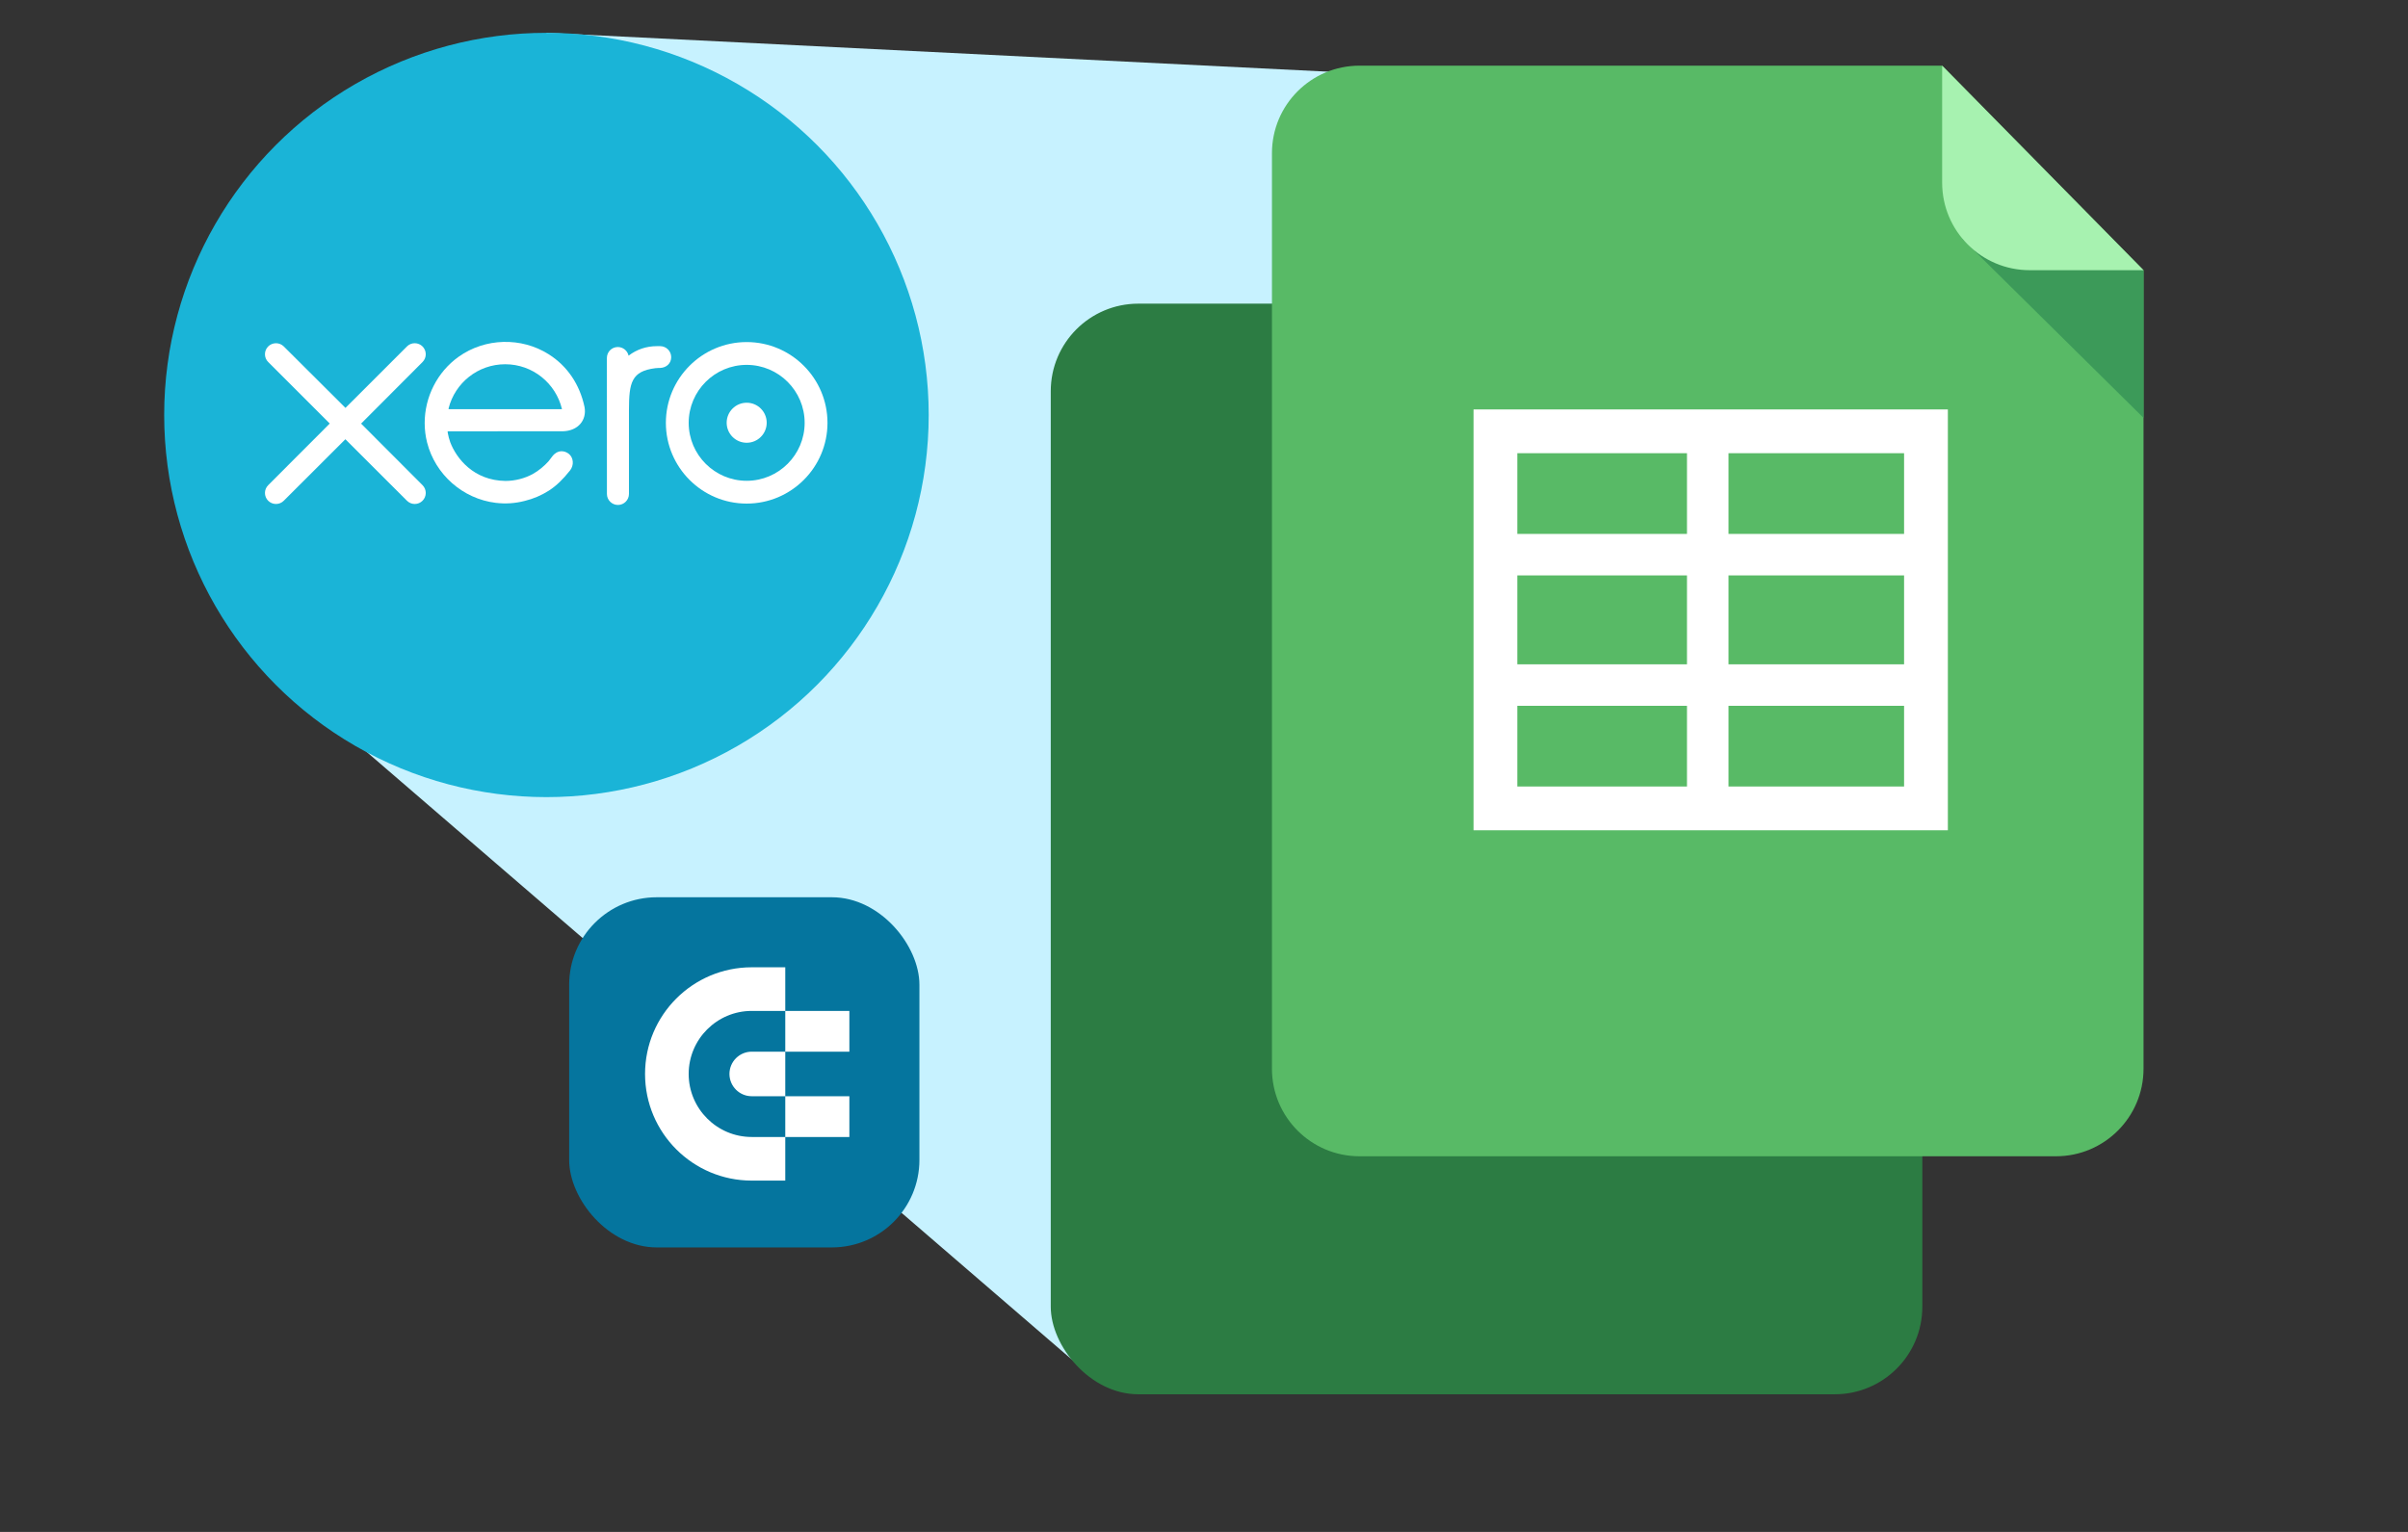 <svg height="140" viewBox="0 0 220 140" width="220" xmlns="http://www.w3.org/2000/svg" xmlns:xlink="http://www.w3.org/1999/xlink"><rect x="0" y="0" width="220" height="140" fill="#333333" stroke="none"/><defs><circle id="a" cx="34.924" cy="34.924" r="34.924"/><mask id="b" fill="#fff"><use fill="#fff" fill-rule="evenodd" xlink:href="#a"/></mask></defs><g fill="none" fill-rule="evenodd"><path d="m24.207 60.71 25.717-57.71 91.53 4.552-42.996 117.156z" fill="#c7f2ff"/><g transform="translate(52 82)"><rect fill="#05759e" height="32" rx="8" width="32"/><path d="m19.744 6.4v3.986h-3.064c-3.177 0-5.761 2.585-5.761 5.761 0 3.177 2.585 5.761 5.761 5.761h3.064v3.986h-3.064c-5.383 0-9.747-4.364-9.747-9.747s4.364-9.747 9.747-9.747zm5.856 11.783v3.725h-5.856v-3.725zm-5.856-4.072v4.072h-3.064c-1.123 0-2.036-.914-2.036-2.036 0-1.123.913-2.036 2.036-2.036zm5.856-3.725v3.725h-5.856v-3.725z" fill="#fff"/></g><rect fill="#2c7c43" height="99.67" rx="8" width="79.628" x="96" y="27.751"/><path d="m124.209 6h53.23l18.398 18.692v72.978c0 4.418-3.582 8-8 8h-63.628c-4.418 0-8-3.582-8-8v-83.67c0-4.418 3.582-8 8-8z" fill="#58ba66"/><g transform="translate(134.626 37.418)"><g fill="#fff"><path d="m19.501 1.625h3.792v35.209h-3.792z"/><path d="m19.501-6.5h3.792v39.543h-3.792z" transform="matrix(0 1 -1 0 34.668 -8.125)"/><path d="m19.501 5.417h3.792v39.543h-3.792z" transform="matrix(0 1 -1 0 46.585 3.792)"/></g><path d="m2 2h39.335v34.46h-39.335z" stroke="#fff" stroke-width="4"/></g><path d="m195.837 38.187v-13.495l-16.6-2.91z" fill="#3b9959" opacity=".968"/><path d="m177.439 6 18.398 18.692h-10.398c-4.418 0-8-3.582-8-8z" fill="#a7f2b0"/><g transform="translate(15 3)"><use fill="#1ab4d7" xlink:href="#a"/><g fill="#fff" fill-rule="nonzero" mask="url(#b)"><g transform="matrix(1 0 0 -1 9.207 43.178)"><path d="m8.783 7.465 5.618 5.632c.186.19.29.441.29.708 0 .556-.452 1.007-1.007 1.007-.271 0-.524-.106-.716-.3-.001-.001-5.613-5.611-5.613-5.611l-5.638 5.619c-.191.188-.443.291-.711.291-.555 0-1.007-.451-1.007-1.006 0-.271.108-.525.302-.716l5.618-5.617-5.615-5.625c-.197-.194-.305-.449-.305-.721 0-.555.452-1.006 1.007-1.006.268 0 .521.104.711.294l5.63 5.622 5.608-5.601c.199-.206.456-.315.729-.315.555 0 1.007.451 1.007 1.007 0 .268-.104.52-.293.71z"/><path d="m42.183 7.544c0-1.009.82-1.829 1.83-1.829 1.008 0 1.828.821 1.828 1.829 0 1.009-.821 1.829-1.828 1.829-1.01 0-1.83-.82-1.83-1.829"/><path d="m38.713 7.535c0 2.921 2.376 5.298 5.298 5.298 2.92 0 5.297-2.377 5.297-5.298 0-2.92-2.377-5.296-5.297-5.296-2.921 0-5.298 2.376-5.298 5.296m-2.084 0c0-4.07 3.311-7.38 7.382-7.38 4.07 0 7.383 3.311 7.383 7.38 0 4.07-3.313 7.382-7.383 7.382-4.07 0-7.382-3.312-7.382-7.382"/><path d="m36.106 14.542-.31.001c-.93 0-1.826-.293-2.575-.87-.099.452-.502.791-.983.791-.553 0-.997-.443-.998-.998 0-.002.003-12.432.003-12.432.001-.554.453-1.003 1.007-1.003.554 0 1.005.45 1.006 1.005 0 .002 0 7.644 0 7.644 0 2.548.233 3.577 2.415 3.85.202.025.421.021.422.021.597.02 1.022.431 1.022.986 0 .555-.453 1.007-1.01 1.007"/><path d="m16.777 8.785c0 .028.002.056.003.085.584 2.31 2.677 4.02 5.169 4.02 2.522 0 4.633-1.752 5.188-4.104zm12.421.19c-.434 2.054-1.558 3.741-3.27 4.824-2.503 1.589-5.808 1.501-8.225-.218-1.972-1.403-3.11-3.698-3.11-6.062 0-.593.071-1.191.22-1.78.745-2.929 3.263-5.146 6.265-5.514.891-.108 1.758-.056 2.656.176.772.188 1.518.501 2.206.941.714.459 1.311 1.064 1.888 1.789.012.013.023.025.035.039.401.497.327 1.204-.114 1.542-.372.285-.995.4-1.486-.228-.106-.15-.223-.305-.353-.46-.39-.431-.875-.849-1.455-1.173-.738-.394-1.58-.62-2.474-.625-2.928.033-4.495 2.076-5.052 3.535-.097.272-.172.555-.225.846-.007.054-.012.107-.014.155.605 0 10.507.002 10.507.002 1.44.03 2.216 1.047 2.002 2.21"/></g></g></g><path d="m0 0h220v140h-220z" fill="#d8d8d8" fill-opacity=".2" opacity="0"/></g></svg>